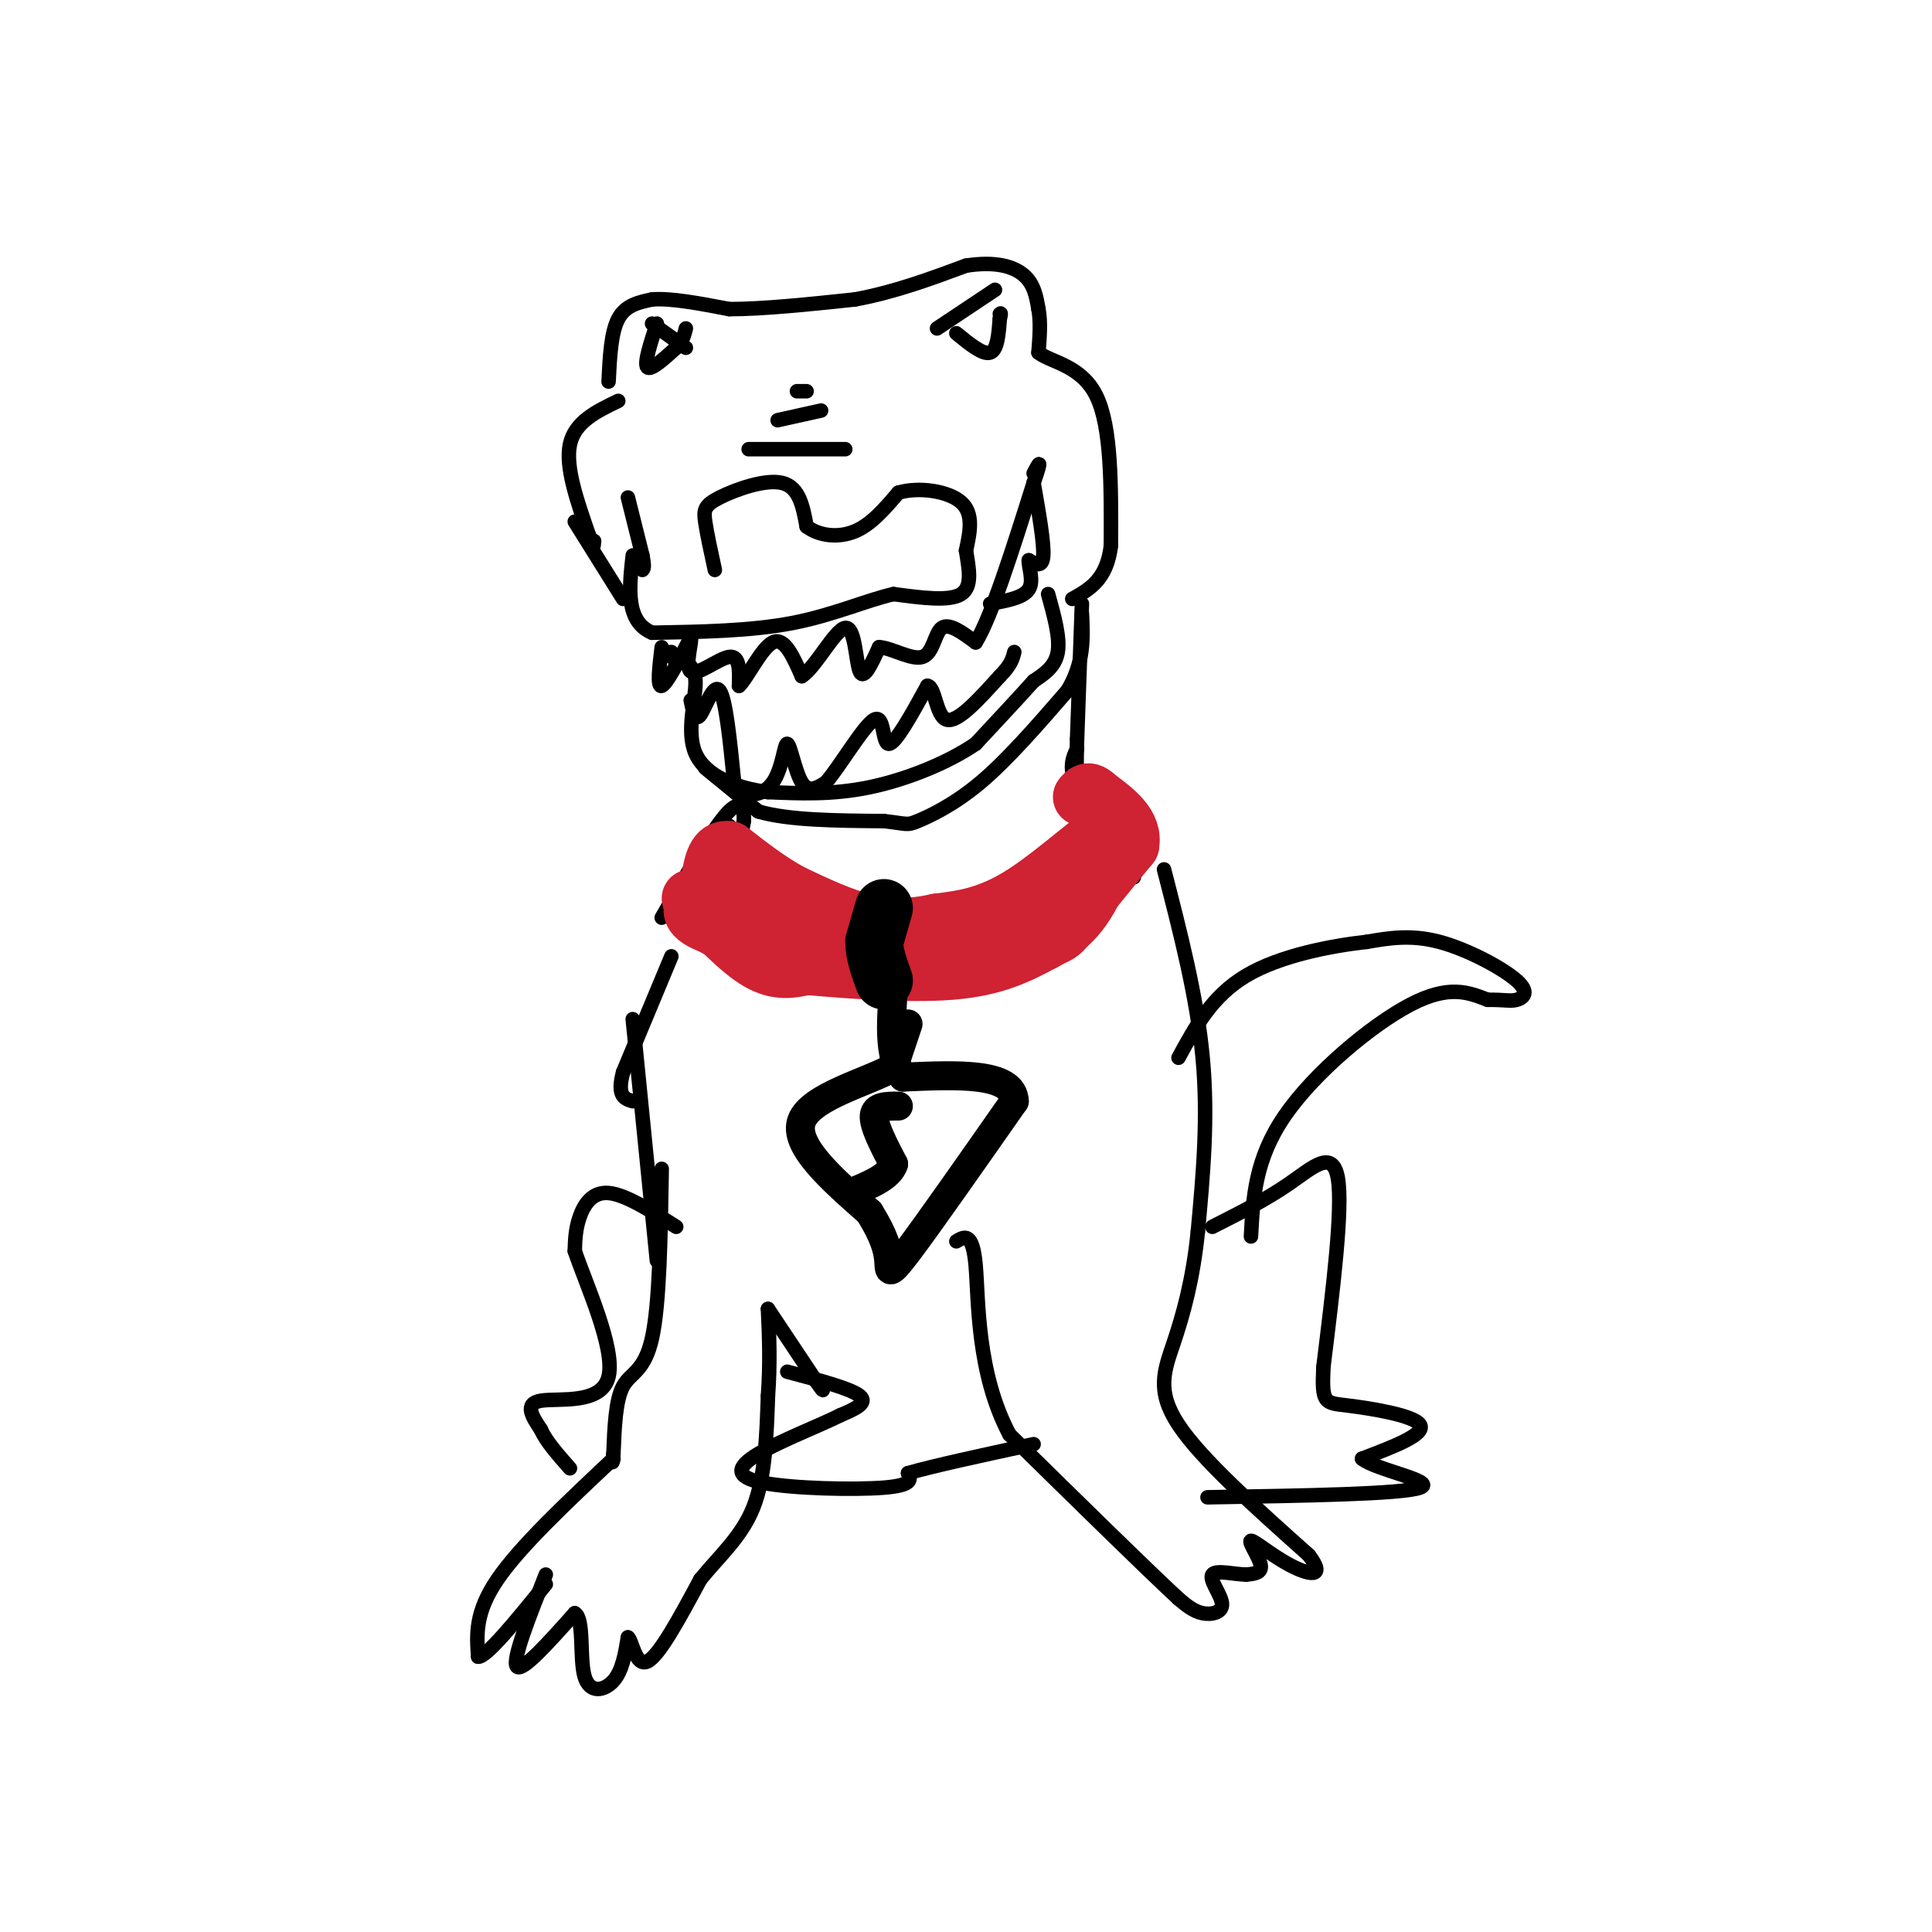 <svg viewBox='0 0 400 400' version='1.1' xmlns='http://www.w3.org/2000/svg' xmlns:xlink='http://www.w3.org/1999/xlink'><g fill='none' stroke='rgb(0,0,0)' stroke-width='3' stroke-linecap='round' stroke-linejoin='round'><path d='M126,79c0.250,-5.083 0.500,-10.167 2,-13c1.500,-2.833 4.250,-3.417 7,-4'/><path d='M135,62c3.833,-0.333 9.917,0.833 16,2'/><path d='M151,64c7.000,0.000 16.500,-1.000 26,-2'/><path d='M177,62c8.167,-1.500 15.583,-4.250 23,-7'/><path d='M200,55c6.111,-0.956 9.889,0.156 12,2c2.111,1.844 2.556,4.422 3,7'/><path d='M215,64c0.500,2.667 0.250,5.833 0,9'/><path d='M215,73c2.533,2.022 8.867,2.578 12,9c3.133,6.422 3.067,18.711 3,31'/><path d='M230,113c-0.833,7.000 -4.417,9.000 -8,11'/><path d='M128,83c-4.500,2.167 -9.000,4.333 -10,9c-1.000,4.667 1.500,11.833 4,19'/><path d='M122,111c0.833,3.333 0.917,2.167 1,1'/><path d='M130,103c0.000,0.000 3.000,12.000 3,12'/><path d='M133,115c0.500,2.500 0.250,2.750 0,3'/><path d='M148,118c-0.827,-3.804 -1.655,-7.607 -2,-10c-0.345,-2.393 -0.208,-3.375 3,-5c3.208,-1.625 9.488,-3.893 13,-3c3.512,0.893 4.256,4.946 5,9'/><path d='M167,109c2.600,1.978 6.600,2.422 10,1c3.400,-1.422 6.200,-4.711 9,-8'/><path d='M186,102c4.244,-1.244 10.356,-0.356 13,2c2.644,2.356 1.822,6.178 1,10'/><path d='M200,114c0.556,3.556 1.444,7.444 -1,9c-2.444,1.556 -8.222,0.778 -14,0'/><path d='M185,123c-5.556,1.244 -12.444,4.356 -21,6c-8.556,1.644 -18.778,1.822 -29,2'/><path d='M135,131c-5.500,-2.333 -4.750,-9.167 -4,-16'/><path d='M137,134c-0.500,4.167 -1.000,8.333 0,8c1.000,-0.333 3.500,-5.167 6,-10'/><path d='M143,132c0.476,0.286 -1.333,6.000 0,7c1.333,1.000 5.810,-2.714 8,-3c2.190,-0.286 2.095,2.857 2,6'/><path d='M153,142c1.600,-1.378 4.600,-7.822 7,-9c2.400,-1.178 4.200,2.911 6,7'/><path d='M166,140c2.833,-1.774 6.917,-9.708 9,-10c2.083,-0.292 2.167,7.060 3,9c0.833,1.940 2.417,-1.530 4,-5'/><path d='M182,134c2.500,0.071 6.750,2.750 9,2c2.250,-0.750 2.500,-4.929 4,-6c1.500,-1.071 4.250,0.964 7,3'/><path d='M202,133c3.167,-5.000 7.583,-19.000 12,-33'/><path d='M214,100c2.000,-5.833 1.000,-3.917 0,-2'/><path d='M214,100c1.083,6.167 2.167,12.333 2,15c-0.167,2.667 -1.583,1.833 -3,1'/><path d='M213,116c-0.111,1.356 1.111,4.244 0,6c-1.111,1.756 -4.556,2.378 -8,3'/><path d='M217,123c1.250,4.500 2.500,9.000 2,12c-0.500,3.000 -2.750,4.500 -5,6'/><path d='M214,141c-2.833,3.167 -7.417,8.083 -12,13'/><path d='M202,154c-5.822,3.978 -14.378,7.422 -22,9c-7.622,1.578 -14.311,1.289 -21,1'/><path d='M159,164c-6.702,-0.821 -12.958,-3.375 -15,-8c-2.042,-4.625 0.131,-11.321 0,-15c-0.131,-3.679 -2.565,-4.339 -5,-5'/><path d='M139,136c-0.833,-1.000 -0.417,-1.000 0,-1'/><path d='M143,145c0.467,2.244 0.933,4.489 2,3c1.067,-1.489 2.733,-6.711 4,-5c1.267,1.711 2.133,10.356 3,19'/><path d='M152,162c2.126,3.552 5.941,2.931 8,0c2.059,-2.931 2.362,-8.174 3,-8c0.638,0.174 1.611,5.764 3,8c1.389,2.236 3.195,1.118 5,0'/><path d='M171,162c2.952,-3.381 7.833,-11.833 10,-13c2.167,-1.167 1.619,4.952 3,5c1.381,0.048 4.690,-5.976 8,-12'/><path d='M192,142c1.644,0.089 1.756,6.311 4,7c2.244,0.689 6.622,-4.156 11,-9'/><path d='M207,140c2.333,-2.333 2.667,-3.667 3,-5'/><path d='M194,68c0.000,0.000 12.000,-8.000 12,-8'/><path d='M198,69c2.750,2.250 5.500,4.500 7,4c1.500,-0.500 1.750,-3.750 2,-7'/><path d='M207,66c0.333,-1.333 0.167,-1.167 0,-1'/><path d='M142,72c0.000,0.000 -7.000,-5.000 -7,-5'/><path d='M136,67c-1.333,4.083 -2.667,8.167 -2,9c0.667,0.833 3.333,-1.583 6,-4'/><path d='M140,72c1.333,-1.333 1.667,-2.667 2,-4'/><path d='M119,108c0.000,0.000 10.000,16.000 10,16'/><path d='M155,93c0.000,0.000 20.000,0.000 20,0'/><path d='M161,87c0.000,0.000 9.000,-2.000 9,-2'/><path d='M165,81c0.000,0.000 2.000,0.000 2,0'/><path d='M146,159c0.000,0.000 11.000,9.000 11,9'/><path d='M157,168c6.167,1.833 16.083,1.917 26,2'/><path d='M183,170c5.048,0.560 4.667,0.958 7,0c2.333,-0.958 7.381,-3.274 13,-8c5.619,-4.726 11.810,-11.863 18,-19'/><path d='M221,143c3.500,-5.833 3.250,-10.917 3,-16'/><path d='M224,125c0.000,0.000 -1.000,28.000 -1,28'/><path d='M223,153c-0.167,5.833 -0.083,6.417 0,7'/><path d='M151,171c-0.250,6.583 -0.500,13.167 0,13c0.500,-0.167 1.750,-7.083 3,-14'/><path d='M154,170c0.156,-3.333 -0.956,-4.667 -4,-1c-3.044,3.667 -8.022,12.333 -13,21'/><path d='M223,155c-0.917,1.917 -1.833,3.833 0,8c1.833,4.167 6.417,10.583 11,17'/><path d='M234,180c1.667,2.833 0.333,1.417 -1,0'/></g>
<g fill='none' stroke='rgb(207,34,51)' stroke-width='12' stroke-linecap='round' stroke-linejoin='round'><path d='M143,186c5.000,5.333 10.000,10.667 14,13c4.000,2.333 7.000,1.667 10,1'/><path d='M167,200c7.378,0.644 20.822,1.756 30,1c9.178,-0.756 14.089,-3.378 19,-6'/><path d='M216,195c4.956,-2.533 7.844,-5.867 10,-10c2.156,-4.133 3.578,-9.067 5,-14'/><path d='M231,171c-2.644,0.667 -11.756,9.333 -19,14c-7.244,4.667 -12.622,5.333 -18,6'/><path d='M194,191c-5.467,1.200 -10.133,1.200 -15,0c-4.867,-1.200 -9.933,-3.600 -15,-6'/><path d='M164,185c-4.667,-2.500 -8.833,-5.750 -13,-9'/><path d='M151,176c-2.833,-0.500 -3.417,2.750 -4,6'/><path d='M147,182c-1.156,2.756 -2.044,6.644 0,9c2.044,2.356 7.022,3.178 12,4'/><path d='M159,195c3.762,1.083 7.167,1.792 4,1c-3.167,-0.792 -12.905,-3.083 -17,-5c-4.095,-1.917 -2.548,-3.458 -1,-5'/><path d='M145,186c0.810,-1.488 3.333,-2.708 8,0c4.667,2.708 11.476,9.345 17,12c5.524,2.655 9.762,1.327 14,0'/><path d='M184,198c8.333,-0.560 22.167,-1.958 29,-3c6.833,-1.042 6.667,-1.726 9,-5c2.333,-3.274 7.167,-9.137 12,-15'/><path d='M234,175c0.833,-4.167 -3.083,-7.083 -7,-10'/><path d='M227,165c-1.667,-1.667 -2.333,-0.833 -3,0'/></g>
<g fill='none' stroke='rgb(0,0,0)' stroke-width='12' stroke-linecap='round' stroke-linejoin='round'><path d='M183,188c0.000,0.000 -2.000,7.000 -2,7'/><path d='M181,195c0.000,2.500 1.000,5.250 2,8'/></g>
<g fill='none' stroke='rgb(0,0,0)' stroke-width='6' stroke-linecap='round' stroke-linejoin='round'><path d='M188,212c0.000,0.000 -3.000,9.000 -3,9'/><path d='M185,221c-5.311,3.000 -17.089,6.000 -19,11c-1.911,5.000 6.044,12.000 14,19'/><path d='M180,251c3.095,4.952 3.833,7.833 4,10c0.167,2.167 -0.238,3.619 4,-2c4.238,-5.619 13.119,-18.310 22,-31'/><path d='M210,228c-0.167,-6.000 -11.583,-5.500 -23,-5'/><path d='M187,223c-3.844,-5.089 -1.956,-15.311 -2,-20c-0.044,-4.689 -2.022,-3.844 -4,-3'/><path d='M186,229c-2.417,0.000 -4.833,0.000 -5,2c-0.167,2.000 1.917,6.000 4,10'/><path d='M185,241c-0.833,2.667 -4.917,4.333 -9,6'/></g>
<g fill='none' stroke='rgb(0,0,0)' stroke-width='3' stroke-linecap='round' stroke-linejoin='round'><path d='M139,198c0.000,0.000 -10.000,24.000 -10,24'/><path d='M129,222c-1.333,5.000 0.333,5.500 2,6'/><path d='M131,211c0.000,0.000 5.000,50.000 5,50'/><path d='M137,242c-0.222,13.978 -0.444,27.956 -2,35c-1.556,7.044 -4.444,7.156 -6,10c-1.556,2.844 -1.778,8.422 -2,14'/><path d='M127,301c-0.333,2.500 -0.167,1.750 0,1'/><path d='M127,302c-9.667,9.083 -19.333,18.167 -24,25c-4.667,6.833 -4.333,11.417 -4,16'/><path d='M99,343c1.667,0.167 7.833,-7.417 14,-15'/><path d='M113,326c-3.500,8.833 -7.000,17.667 -6,19c1.000,1.333 6.500,-4.833 12,-11'/><path d='M119,334c1.988,1.071 0.958,9.250 2,13c1.042,3.750 4.155,3.071 6,1c1.845,-2.071 2.423,-5.536 3,-9'/><path d='M130,339c0.867,0.467 1.533,6.133 4,5c2.467,-1.133 6.733,-9.067 11,-17'/><path d='M145,327c4.022,-4.956 8.578,-8.844 11,-15c2.422,-6.156 2.711,-14.578 3,-23'/><path d='M159,289c0.500,-6.833 0.250,-12.417 0,-18'/><path d='M159,271c0.000,0.000 10.000,15.000 10,15'/><path d='M169,286c1.833,2.667 1.417,1.833 1,1'/><path d='M241,180c3.417,13.250 6.833,26.500 8,39c1.167,12.500 0.083,24.250 -1,36'/><path d='M248,255c-1.024,10.083 -3.083,17.292 -5,23c-1.917,5.708 -3.690,9.917 1,17c4.690,7.083 15.845,17.042 27,27'/><path d='M271,322c3.797,5.006 -0.209,4.022 -4,2c-3.791,-2.022 -7.367,-5.083 -8,-5c-0.633,0.083 1.676,3.309 2,5c0.324,1.691 -1.338,1.845 -3,2'/><path d='M258,326c-2.219,-0.013 -6.265,-1.045 -7,0c-0.735,1.045 1.841,4.166 2,6c0.159,1.834 -2.097,2.381 -4,2c-1.903,-0.381 -3.451,-1.691 -5,-3'/><path d='M244,331c-6.667,-6.167 -20.833,-20.083 -35,-34'/><path d='M209,297c-6.822,-12.844 -6.378,-27.956 -7,-35c-0.622,-7.044 -2.311,-6.022 -4,-5'/><path d='M140,254c-5.267,-3.356 -10.533,-6.711 -14,-7c-3.467,-0.289 -5.133,2.489 -6,5c-0.867,2.511 -0.933,4.756 -1,7'/><path d='M119,259c2.262,6.738 8.417,20.083 7,26c-1.417,5.917 -10.405,4.405 -14,5c-3.595,0.595 -1.798,3.298 0,6'/><path d='M112,296c1.000,2.333 3.500,5.167 6,8'/><path d='M251,254c5.578,-2.822 11.156,-5.644 16,-9c4.844,-3.356 8.956,-7.244 10,-1c1.044,6.244 -0.978,22.622 -3,39'/><path d='M274,283c-0.369,7.690 0.208,7.417 5,8c4.792,0.583 13.798,2.024 15,4c1.202,1.976 -5.399,4.488 -12,7'/><path d='M282,302c2.756,2.333 15.644,4.667 12,6c-3.644,1.333 -23.822,1.667 -44,2'/><path d='M163,284c6.583,1.750 13.167,3.500 15,5c1.833,1.500 -1.083,2.750 -4,4'/><path d='M174,293c-4.147,2.093 -12.514,5.324 -17,8c-4.486,2.676 -5.093,4.797 1,6c6.093,1.203 18.884,1.486 25,1c6.116,-0.486 5.558,-1.743 5,-3'/><path d='M188,305c5.167,-1.500 15.583,-3.750 26,-6'/><path d='M259,256c0.422,-8.022 0.844,-16.044 7,-25c6.156,-8.956 18.044,-18.844 26,-23c7.956,-4.156 11.978,-2.578 16,-1'/><path d='M308,207c3.627,-0.040 4.694,0.360 6,0c1.306,-0.360 2.852,-1.482 0,-4c-2.852,-2.518 -10.100,-6.434 -16,-8c-5.900,-1.566 -10.450,-0.783 -15,0'/><path d='M283,195c-7.267,0.800 -17.933,2.800 -25,7c-7.067,4.200 -10.533,10.600 -14,17'/></g>
</svg>